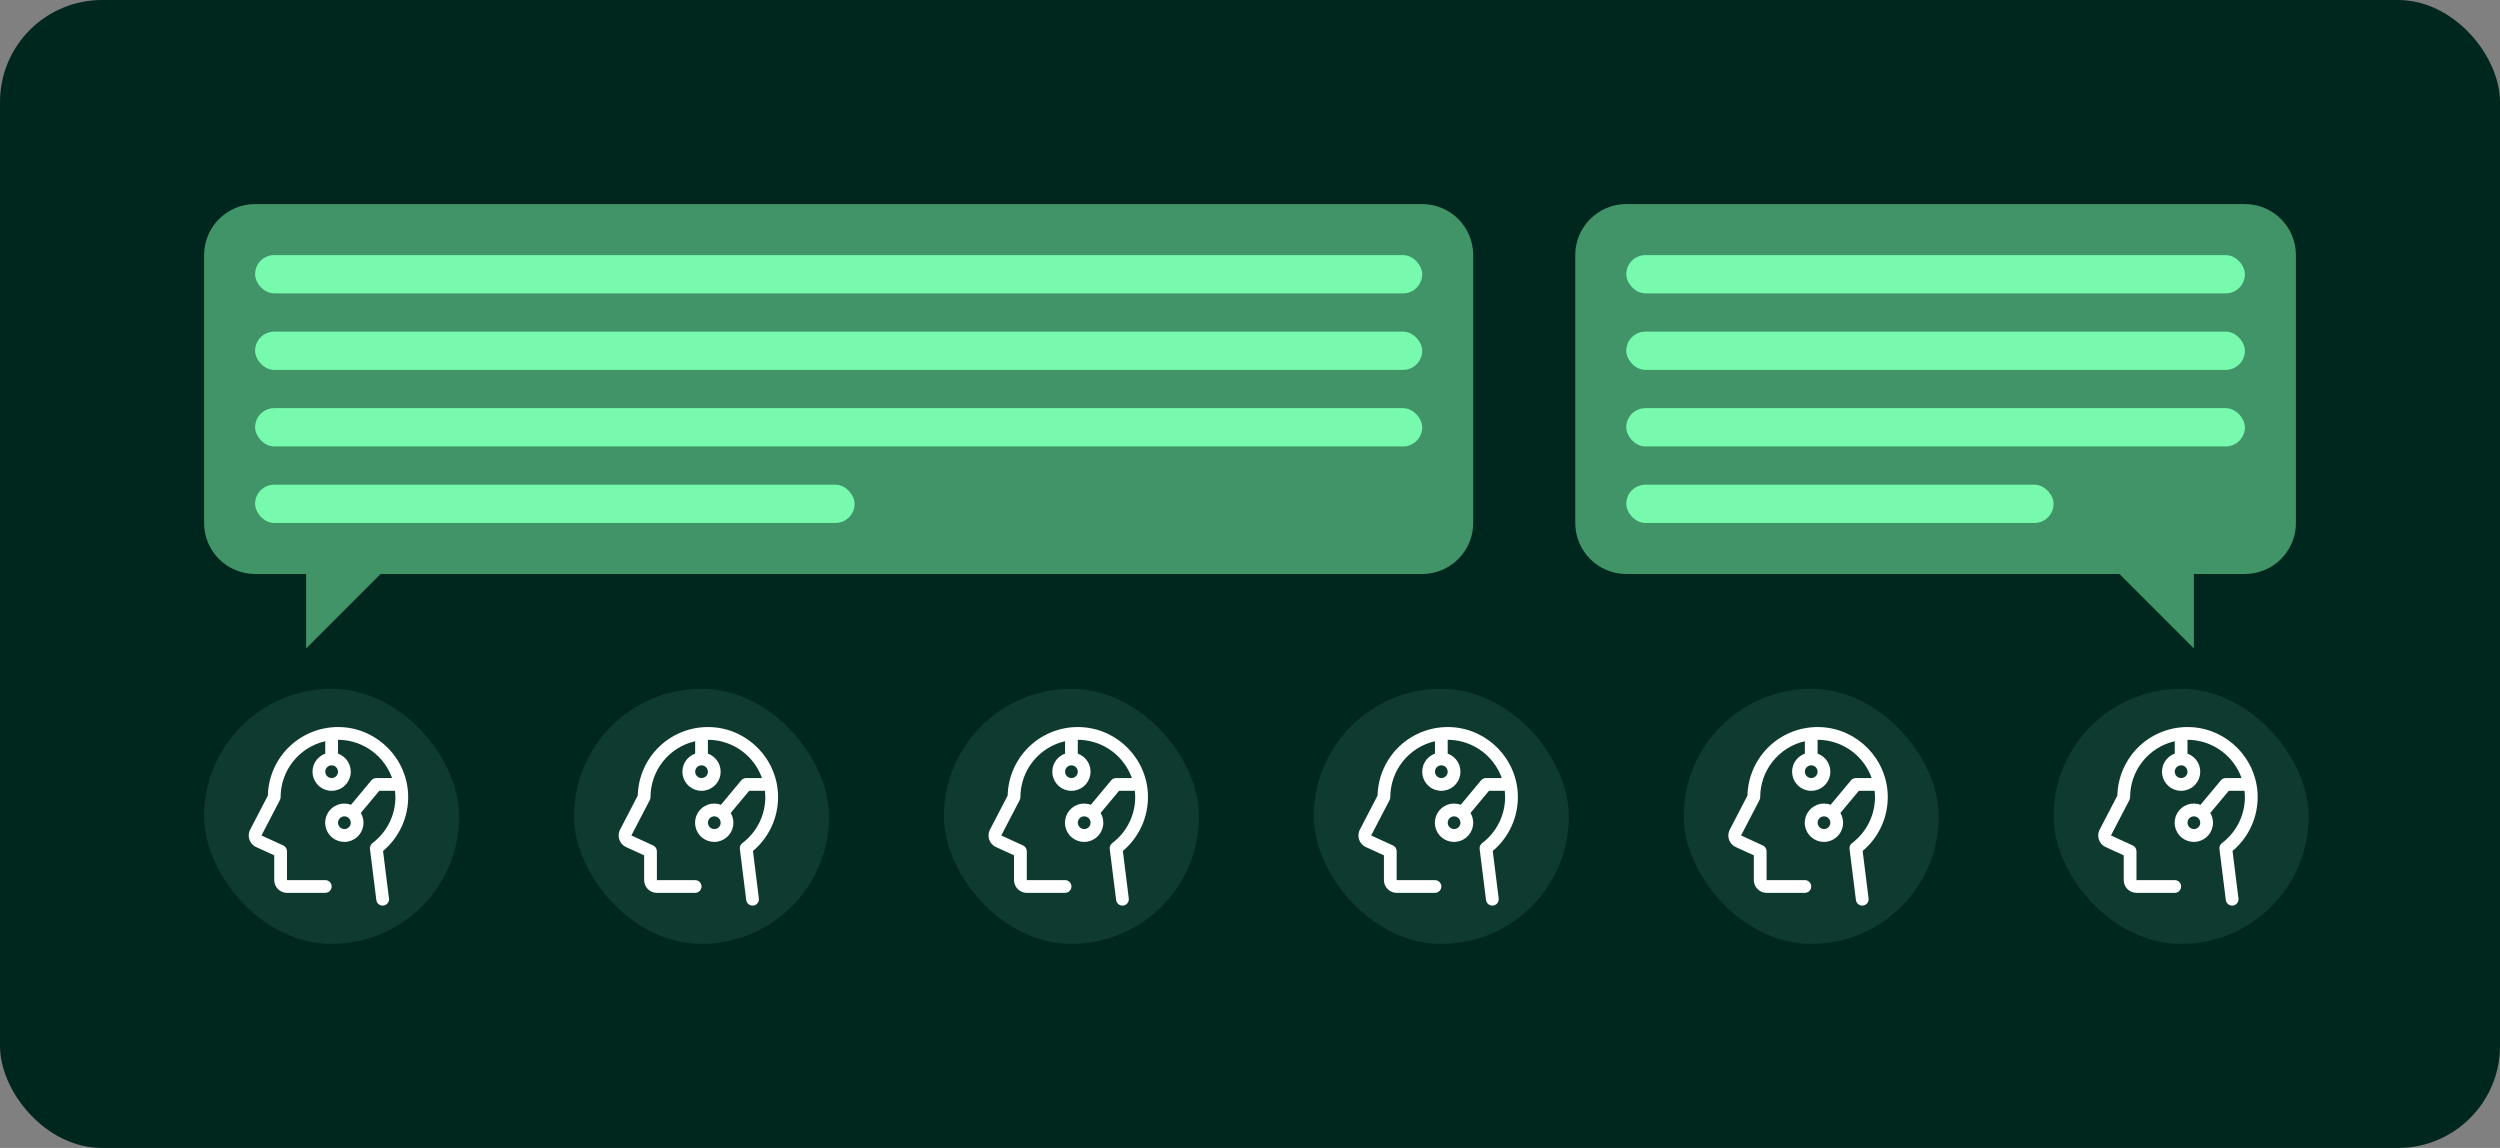 <svg width="392" height="180" viewBox="0 0 392 180" fill="none" xmlns="http://www.w3.org/2000/svg">
<rect x="0" y="0" width="392" height="180" fill="#808080" stroke="none"/>
<rect width="392" height="180" rx="16" fill="#00271D"/>
<rect x="32" y="108" width="40" height="40" rx="20" fill="#0E3A2F"/>
<path d="M60.062 133.434C61.327 132.372 62.337 131.039 63.019 129.535C63.7 128.03 64.035 126.392 64 124.741C63.875 119.028 59.299 114.316 53.595 114.016C52.123 113.936 50.651 114.153 49.264 114.653C47.878 115.153 46.606 115.927 45.525 116.928C44.443 117.929 43.574 119.137 42.968 120.481C42.363 121.825 42.033 123.277 42 124.75L39.194 130.148C39.182 130.17 39.171 130.193 39.161 130.215C38.96 130.684 38.946 131.212 39.121 131.691C39.297 132.17 39.649 132.564 40.105 132.793L40.136 132.806L43 134.118V138C43 138.53 43.211 139.039 43.586 139.414C43.961 139.789 44.47 140 45 140H51C51.265 140 51.52 139.895 51.707 139.707C51.895 139.52 52 139.265 52 139C52 138.735 51.895 138.48 51.707 138.293C51.52 138.105 51.265 138 51 138H45V133.476C45 133.285 44.945 133.097 44.842 132.936C44.738 132.774 44.591 132.646 44.416 132.566L41 131L43.884 125.458C43.959 125.317 43.999 125.16 44 125C44 122.96 44.692 120.981 45.964 119.387C47.236 117.792 49.011 116.677 51 116.224V118.173C50.333 118.408 49.77 118.873 49.412 119.483C49.054 120.093 48.924 120.811 49.043 121.508C49.163 122.206 49.525 122.838 50.066 123.295C50.607 123.751 51.292 124.001 52 124.001C52.708 124.001 53.393 123.751 53.934 123.295C54.475 122.838 54.837 122.206 54.957 121.508C55.077 120.811 54.946 120.093 54.588 119.483C54.23 118.873 53.667 118.408 53 118.173V116C53.163 116 53.325 116 53.487 116.013C55.261 116.114 56.965 116.736 58.386 117.801C59.808 118.866 60.884 120.327 61.48 122H59C58.853 122 58.708 122.032 58.576 122.094C58.443 122.157 58.325 122.247 58.231 122.36L55.042 126.188C54.377 125.94 53.646 125.935 52.978 126.174C52.31 126.414 51.748 126.882 51.392 127.495C51.035 128.109 50.907 128.829 51.031 129.528C51.154 130.227 51.52 130.86 52.065 131.315C52.61 131.769 53.298 132.017 54.008 132.013C54.718 132.01 55.403 131.755 55.943 131.295C56.483 130.834 56.843 130.198 56.959 129.498C57.075 128.797 56.94 128.079 56.578 127.469L59.469 124H61.943C61.972 124.26 61.991 124.523 61.998 124.788C62.029 126.22 61.719 127.639 61.093 128.928C60.468 130.217 59.545 131.338 58.4 132.2C58.259 132.306 58.148 132.447 58.08 132.609C58.011 132.771 57.986 132.949 58.008 133.124L59.008 141.124C59.038 141.365 59.155 141.587 59.338 141.748C59.52 141.91 59.755 141.999 59.999 141.999C60.041 141.999 60.082 141.996 60.124 141.991C60.254 141.975 60.38 141.933 60.494 141.868C60.608 141.804 60.709 141.717 60.789 141.613C60.87 141.509 60.929 141.391 60.964 141.264C60.999 141.138 61.009 141.005 60.992 140.875L60.062 133.434ZM52 122C51.802 122 51.609 121.941 51.444 121.831C51.28 121.722 51.152 121.565 51.076 121.383C51.001 121.2 50.981 120.999 51.019 120.805C51.058 120.611 51.153 120.433 51.293 120.293C51.433 120.153 51.611 120.058 51.805 120.019C51.999 119.981 52.2 120 52.383 120.076C52.565 120.152 52.722 120.28 52.831 120.444C52.941 120.609 53 120.802 53 121C53 121.265 52.895 121.52 52.707 121.707C52.52 121.895 52.265 122 52 122ZM54 130C53.802 130 53.609 129.941 53.444 129.831C53.28 129.722 53.152 129.565 53.076 129.383C53.001 129.2 52.981 128.999 53.019 128.805C53.058 128.611 53.153 128.433 53.293 128.293C53.433 128.153 53.611 128.058 53.805 128.019C53.999 127.981 54.2 128 54.383 128.076C54.565 128.152 54.722 128.28 54.831 128.444C54.941 128.609 55 128.802 55 129C55 129.265 54.895 129.52 54.707 129.707C54.52 129.895 54.265 130 54 130Z" fill="white"/>
<rect x="90" y="108" width="40" height="40" rx="20" fill="#0E3A2F"/>
<path d="M118.063 133.434C119.327 132.372 120.337 131.039 121.019 129.535C121.7 128.03 122.036 126.392 122 124.741C121.875 119.028 117.299 114.316 111.595 114.016C110.123 113.936 108.651 114.153 107.264 114.653C105.878 115.153 104.606 115.927 103.525 116.928C102.443 117.929 101.574 119.137 100.968 120.481C100.363 121.825 100.034 123.277 100 124.75L97.194 130.148C97.183 130.17 97.171 130.193 97.161 130.215C96.96 130.684 96.946 131.212 97.121 131.691C97.297 132.17 97.649 132.564 98.105 132.793L98.136 132.806L101 134.118V138C101 138.53 101.211 139.039 101.586 139.414C101.961 139.789 102.47 140 103 140H109C109.265 140 109.52 139.895 109.707 139.707C109.895 139.52 110 139.265 110 139C110 138.735 109.895 138.48 109.707 138.293C109.52 138.105 109.265 138 109 138H103V133.476C103 133.285 102.945 133.097 102.842 132.936C102.738 132.774 102.591 132.646 102.416 132.566L99 131L101.884 125.458C101.959 125.317 101.999 125.16 102 125C102 122.96 102.692 120.981 103.964 119.387C105.236 117.792 107.011 116.677 109 116.224V118.173C108.333 118.408 107.77 118.873 107.412 119.483C107.054 120.093 106.924 120.811 107.043 121.508C107.163 122.206 107.525 122.838 108.066 123.295C108.607 123.751 109.292 124.001 110 124.001C110.708 124.001 111.393 123.751 111.934 123.295C112.475 122.838 112.837 122.206 112.957 121.508C113.076 120.811 112.946 120.093 112.588 119.483C112.23 118.873 111.667 118.408 111 118.173V116C111.163 116 111.325 116 111.488 116.013C113.261 116.114 114.965 116.736 116.387 117.801C117.808 118.866 118.884 120.327 119.48 122H117C116.853 122 116.708 122.032 116.576 122.094C116.443 122.157 116.325 122.247 116.231 122.36L113.043 126.188C112.377 125.94 111.646 125.935 110.978 126.174C110.31 126.414 109.748 126.882 109.392 127.495C109.035 128.109 108.907 128.829 109.031 129.528C109.154 130.227 109.52 130.86 110.065 131.315C110.61 131.769 111.298 132.017 112.008 132.013C112.718 132.01 113.403 131.755 113.943 131.295C114.483 130.834 114.843 130.198 114.959 129.498C115.075 128.797 114.94 128.079 114.578 127.469L117.469 124H119.943C119.973 124.26 119.991 124.523 119.998 124.788C120.029 126.22 119.719 127.639 119.093 128.928C118.468 130.217 117.545 131.338 116.4 132.2C116.259 132.306 116.148 132.447 116.079 132.609C116.011 132.771 115.986 132.949 116.008 133.124L117.008 141.124C117.038 141.365 117.155 141.587 117.338 141.748C117.52 141.91 117.755 141.999 117.999 141.999C118.041 141.999 118.082 141.996 118.124 141.991C118.254 141.975 118.38 141.933 118.494 141.868C118.608 141.804 118.709 141.717 118.789 141.613C118.87 141.509 118.93 141.391 118.964 141.264C118.999 141.138 119.009 141.005 118.993 140.875L118.063 133.434ZM110 122C109.802 122 109.609 121.941 109.444 121.831C109.28 121.722 109.152 121.565 109.076 121.383C109 121.2 108.981 120.999 109.019 120.805C109.058 120.611 109.153 120.433 109.293 120.293C109.433 120.153 109.611 120.058 109.805 120.019C109.999 119.981 110.2 120 110.383 120.076C110.565 120.152 110.722 120.28 110.832 120.444C110.941 120.609 111 120.802 111 121C111 121.265 110.895 121.52 110.707 121.707C110.52 121.895 110.265 122 110 122ZM112 130C111.802 130 111.609 129.941 111.444 129.831C111.28 129.722 111.152 129.565 111.076 129.383C111 129.2 110.981 128.999 111.019 128.805C111.058 128.611 111.153 128.433 111.293 128.293C111.433 128.153 111.611 128.058 111.805 128.019C111.999 127.981 112.2 128 112.383 128.076C112.565 128.152 112.722 128.28 112.832 128.444C112.941 128.609 113 128.802 113 129C113 129.265 112.895 129.52 112.707 129.707C112.52 129.895 112.265 130 112 130Z" fill="white"/>
<rect x="148" y="108" width="40" height="40" rx="20" fill="#0E3A2F"/>
<path d="M176.063 133.434C177.327 132.372 178.337 131.039 179.019 129.535C179.7 128.03 180.036 126.392 180 124.741C179.875 119.028 175.299 114.316 169.595 114.016C168.123 113.936 166.651 114.153 165.264 114.653C163.878 115.153 162.606 115.927 161.525 116.928C160.443 117.929 159.574 119.137 158.968 120.481C158.363 121.825 158.034 123.277 158 124.75L155.194 130.148C155.183 130.17 155.171 130.193 155.161 130.215C154.96 130.684 154.946 131.212 155.121 131.691C155.297 132.17 155.649 132.564 156.105 132.793L156.136 132.806L159 134.118V138C159 138.53 159.211 139.039 159.586 139.414C159.961 139.789 160.47 140 161 140H167C167.265 140 167.52 139.895 167.707 139.707C167.895 139.52 168 139.265 168 139C168 138.735 167.895 138.48 167.707 138.293C167.52 138.105 167.265 138 167 138H161V133.476C161 133.285 160.945 133.097 160.842 132.936C160.738 132.774 160.591 132.646 160.416 132.566L157 131L159.884 125.458C159.959 125.317 159.999 125.16 160 125C160 122.96 160.692 120.981 161.964 119.387C163.236 117.792 165.011 116.677 167 116.224V118.173C166.333 118.408 165.77 118.873 165.412 119.483C165.054 120.093 164.924 120.811 165.043 121.508C165.163 122.206 165.525 122.838 166.066 123.295C166.607 123.751 167.292 124.001 168 124.001C168.708 124.001 169.393 123.751 169.934 123.295C170.475 122.838 170.837 122.206 170.957 121.508C171.076 120.811 170.946 120.093 170.588 119.483C170.23 118.873 169.667 118.408 169 118.173V116C169.163 116 169.325 116 169.488 116.013C171.261 116.114 172.965 116.736 174.387 117.801C175.808 118.866 176.884 120.327 177.48 122H175C174.853 122 174.708 122.032 174.576 122.094C174.443 122.157 174.325 122.247 174.231 122.36L171.043 126.188C170.377 125.94 169.646 125.935 168.978 126.174C168.31 126.414 167.748 126.882 167.392 127.495C167.035 128.109 166.907 128.829 167.031 129.528C167.154 130.227 167.52 130.86 168.065 131.315C168.61 131.769 169.298 132.017 170.008 132.013C170.718 132.01 171.403 131.755 171.943 131.295C172.483 130.834 172.843 130.198 172.959 129.498C173.075 128.797 172.94 128.079 172.578 127.469L175.469 124H177.943C177.973 124.26 177.991 124.523 177.998 124.788C178.029 126.22 177.719 127.639 177.093 128.928C176.468 130.217 175.545 131.338 174.4 132.2C174.259 132.306 174.148 132.447 174.079 132.609C174.011 132.771 173.986 132.949 174.008 133.124L175.008 141.124C175.038 141.365 175.155 141.587 175.338 141.748C175.52 141.91 175.755 141.999 175.999 141.999C176.041 141.999 176.082 141.996 176.124 141.991C176.254 141.975 176.38 141.933 176.494 141.868C176.608 141.804 176.709 141.717 176.789 141.613C176.87 141.509 176.93 141.391 176.964 141.264C176.999 141.138 177.009 141.005 176.993 140.875L176.063 133.434ZM168 122C167.802 122 167.609 121.941 167.444 121.831C167.28 121.722 167.152 121.565 167.076 121.383C167 121.2 166.981 120.999 167.019 120.805C167.058 120.611 167.153 120.433 167.293 120.293C167.433 120.153 167.611 120.058 167.805 120.019C167.999 119.981 168.2 120 168.383 120.076C168.565 120.152 168.722 120.28 168.832 120.444C168.941 120.609 169 120.802 169 121C169 121.265 168.895 121.52 168.707 121.707C168.52 121.895 168.265 122 168 122ZM170 130C169.802 130 169.609 129.941 169.444 129.831C169.28 129.722 169.152 129.565 169.076 129.383C169 129.2 168.981 128.999 169.019 128.805C169.058 128.611 169.153 128.433 169.293 128.293C169.433 128.153 169.611 128.058 169.805 128.019C169.999 127.981 170.2 128 170.383 128.076C170.565 128.152 170.722 128.28 170.832 128.444C170.941 128.609 171 128.802 171 129C171 129.265 170.895 129.52 170.707 129.707C170.52 129.895 170.265 130 170 130Z" fill="white"/>
<rect x="206" y="108" width="40" height="40" rx="20" fill="#0E3A2F"/>
<path d="M234.063 133.434C235.327 132.372 236.337 131.039 237.019 129.535C237.7 128.03 238.036 126.392 238 124.741C237.875 119.028 233.299 114.316 227.595 114.016C226.123 113.936 224.651 114.153 223.264 114.653C221.878 115.153 220.606 115.927 219.525 116.928C218.443 117.929 217.574 119.137 216.968 120.481C216.363 121.825 216.034 123.277 216 124.75L213.194 130.148C213.183 130.17 213.171 130.193 213.161 130.215C212.96 130.684 212.946 131.212 213.121 131.691C213.297 132.17 213.649 132.564 214.105 132.793L214.136 132.806L217 134.118V138C217 138.53 217.211 139.039 217.586 139.414C217.961 139.789 218.47 140 219 140H225C225.265 140 225.52 139.895 225.707 139.707C225.895 139.52 226 139.265 226 139C226 138.735 225.895 138.48 225.707 138.293C225.52 138.105 225.265 138 225 138H219V133.476C219 133.285 218.945 133.097 218.842 132.936C218.738 132.774 218.591 132.646 218.416 132.566L215 131L217.884 125.458C217.959 125.317 217.999 125.16 218 125C218 122.96 218.692 120.981 219.964 119.387C221.236 117.792 223.011 116.677 225 116.224V118.173C224.333 118.408 223.77 118.873 223.412 119.483C223.054 120.093 222.924 120.811 223.043 121.508C223.163 122.206 223.525 122.838 224.066 123.295C224.607 123.751 225.292 124.001 226 124.001C226.708 124.001 227.393 123.751 227.934 123.295C228.475 122.838 228.837 122.206 228.957 121.508C229.076 120.811 228.946 120.093 228.588 119.483C228.23 118.873 227.667 118.408 227 118.173V116C227.163 116 227.325 116 227.488 116.013C229.261 116.114 230.965 116.736 232.387 117.801C233.808 118.866 234.884 120.327 235.48 122H233C232.853 122 232.708 122.032 232.576 122.094C232.443 122.157 232.325 122.247 232.231 122.36L229.043 126.188C228.377 125.94 227.646 125.935 226.978 126.174C226.31 126.414 225.748 126.882 225.392 127.495C225.035 128.109 224.907 128.829 225.031 129.528C225.154 130.227 225.52 130.86 226.065 131.315C226.61 131.769 227.298 132.017 228.008 132.013C228.718 132.01 229.403 131.755 229.943 131.295C230.483 130.834 230.843 130.198 230.959 129.498C231.075 128.797 230.94 128.079 230.578 127.469L233.469 124H235.943C235.973 124.26 235.991 124.523 235.998 124.788C236.029 126.22 235.719 127.639 235.093 128.928C234.468 130.217 233.545 131.338 232.4 132.2C232.259 132.306 232.148 132.447 232.079 132.609C232.011 132.771 231.986 132.949 232.008 133.124L233.008 141.124C233.038 141.365 233.155 141.587 233.338 141.748C233.52 141.91 233.755 141.999 233.999 141.999C234.041 141.999 234.082 141.996 234.124 141.991C234.254 141.975 234.38 141.933 234.494 141.868C234.608 141.804 234.709 141.717 234.789 141.613C234.87 141.509 234.93 141.391 234.964 141.264C234.999 141.138 235.009 141.005 234.993 140.875L234.063 133.434ZM226 122C225.802 122 225.609 121.941 225.444 121.831C225.28 121.722 225.152 121.565 225.076 121.383C225 121.2 224.981 120.999 225.019 120.805C225.058 120.611 225.153 120.433 225.293 120.293C225.433 120.153 225.611 120.058 225.805 120.019C225.999 119.981 226.2 120 226.383 120.076C226.565 120.152 226.722 120.28 226.832 120.444C226.941 120.609 227 120.802 227 121C227 121.265 226.895 121.52 226.707 121.707C226.52 121.895 226.265 122 226 122ZM228 130C227.802 130 227.609 129.941 227.444 129.831C227.28 129.722 227.152 129.565 227.076 129.383C227 129.2 226.981 128.999 227.019 128.805C227.058 128.611 227.153 128.433 227.293 128.293C227.433 128.153 227.611 128.058 227.805 128.019C227.999 127.981 228.2 128 228.383 128.076C228.565 128.152 228.722 128.28 228.832 128.444C228.941 128.609 229 128.802 229 129C229 129.265 228.895 129.52 228.707 129.707C228.52 129.895 228.265 130 228 130Z" fill="white"/>
<rect x="264" y="108" width="40" height="40" rx="20" fill="#0E3A2F"/>
<path d="M292.063 133.434C293.327 132.372 294.337 131.039 295.019 129.535C295.7 128.03 296.036 126.392 296 124.741C295.875 119.028 291.299 114.316 285.595 114.016C284.123 113.936 282.651 114.153 281.264 114.653C279.878 115.153 278.606 115.927 277.525 116.928C276.443 117.929 275.574 119.137 274.968 120.481C274.363 121.825 274.034 123.277 274 124.75L271.194 130.148C271.183 130.17 271.171 130.193 271.161 130.215C270.96 130.684 270.946 131.212 271.121 131.691C271.297 132.17 271.649 132.564 272.105 132.793L272.136 132.806L275 134.118V138C275 138.53 275.211 139.039 275.586 139.414C275.961 139.789 276.47 140 277 140H283C283.265 140 283.52 139.895 283.707 139.707C283.895 139.52 284 139.265 284 139C284 138.735 283.895 138.48 283.707 138.293C283.52 138.105 283.265 138 283 138H277V133.476C277 133.285 276.945 133.097 276.842 132.936C276.738 132.774 276.591 132.646 276.416 132.566L273 131L275.884 125.458C275.959 125.317 275.999 125.16 276 125C276 122.96 276.692 120.981 277.964 119.387C279.236 117.792 281.011 116.677 283 116.224V118.173C282.333 118.408 281.77 118.873 281.412 119.483C281.054 120.093 280.924 120.811 281.043 121.508C281.163 122.206 281.525 122.838 282.066 123.295C282.607 123.751 283.292 124.001 284 124.001C284.708 124.001 285.393 123.751 285.934 123.295C286.475 122.838 286.837 122.206 286.957 121.508C287.076 120.811 286.946 120.093 286.588 119.483C286.23 118.873 285.667 118.408 285 118.173V116C285.163 116 285.325 116 285.488 116.013C287.261 116.114 288.965 116.736 290.387 117.801C291.808 118.866 292.884 120.327 293.48 122H291C290.853 122 290.708 122.032 290.576 122.094C290.443 122.157 290.325 122.247 290.231 122.36L287.043 126.188C286.377 125.94 285.646 125.935 284.978 126.174C284.31 126.414 283.748 126.882 283.392 127.495C283.035 128.109 282.907 128.829 283.031 129.528C283.154 130.227 283.52 130.86 284.065 131.315C284.61 131.769 285.298 132.017 286.008 132.013C286.718 132.01 287.403 131.755 287.943 131.295C288.483 130.834 288.843 130.198 288.959 129.498C289.075 128.797 288.94 128.079 288.578 127.469L291.469 124H293.943C293.973 124.26 293.991 124.523 293.998 124.788C294.029 126.22 293.719 127.639 293.093 128.928C292.468 130.217 291.545 131.338 290.4 132.2C290.259 132.306 290.148 132.447 290.079 132.609C290.011 132.771 289.986 132.949 290.008 133.124L291.008 141.124C291.038 141.365 291.155 141.587 291.338 141.748C291.52 141.91 291.755 141.999 291.999 141.999C292.041 141.999 292.082 141.996 292.124 141.991C292.254 141.975 292.38 141.933 292.494 141.868C292.608 141.804 292.709 141.717 292.789 141.613C292.87 141.509 292.93 141.391 292.964 141.264C292.999 141.138 293.009 141.005 292.993 140.875L292.063 133.434ZM284 122C283.802 122 283.609 121.941 283.444 121.831C283.28 121.722 283.152 121.565 283.076 121.383C283 121.2 282.981 120.999 283.019 120.805C283.058 120.611 283.153 120.433 283.293 120.293C283.433 120.153 283.611 120.058 283.805 120.019C283.999 119.981 284.2 120 284.383 120.076C284.565 120.152 284.722 120.28 284.832 120.444C284.941 120.609 285 120.802 285 121C285 121.265 284.895 121.52 284.707 121.707C284.52 121.895 284.265 122 284 122ZM286 130C285.802 130 285.609 129.941 285.444 129.831C285.28 129.722 285.152 129.565 285.076 129.383C285 129.2 284.981 128.999 285.019 128.805C285.058 128.611 285.153 128.433 285.293 128.293C285.433 128.153 285.611 128.058 285.805 128.019C285.999 127.981 286.2 128 286.383 128.076C286.565 128.152 286.722 128.28 286.832 128.444C286.941 128.609 287 128.802 287 129C287 129.265 286.895 129.52 286.707 129.707C286.52 129.895 286.265 130 286 130Z" fill="white"/>
<rect x="322" y="108" width="40" height="40" rx="20" fill="#0E3A2F"/>
<path d="M350.062 133.434C351.327 132.372 352.337 131.039 353.019 129.535C353.7 128.03 354.035 126.392 354 124.741C353.875 119.028 349.299 114.316 343.595 114.016C342.123 113.936 340.651 114.153 339.264 114.653C337.878 115.153 336.606 115.927 335.524 116.928C334.443 117.929 333.574 119.137 332.968 120.481C332.363 121.825 332.033 123.277 332 124.75L329.194 130.148C329.182 130.17 329.171 130.193 329.161 130.215C328.96 130.684 328.946 131.212 329.121 131.691C329.297 132.17 329.648 132.564 330.105 132.793L330.136 132.806L333 134.118V138C333 138.53 333.211 139.039 333.586 139.414C333.961 139.789 334.469 140 335 140H341C341.265 140 341.519 139.895 341.707 139.707C341.895 139.52 342 139.265 342 139C342 138.735 341.895 138.48 341.707 138.293C341.519 138.105 341.265 138 341 138H335V133.476C335 133.285 334.945 133.097 334.842 132.936C334.738 132.774 334.59 132.646 334.416 132.566L331 131L333.884 125.458C333.959 125.317 333.999 125.16 334 125C334 122.96 334.692 120.981 335.964 119.387C337.236 117.792 339.011 116.677 341 116.224V118.173C340.333 118.408 339.77 118.873 339.412 119.483C339.054 120.093 338.923 120.811 339.043 121.508C339.163 122.206 339.525 122.838 340.066 123.295C340.607 123.751 341.292 124.001 342 124.001C342.708 124.001 343.393 123.751 343.934 123.295C344.475 122.838 344.837 122.206 344.957 121.508C345.076 120.811 344.946 120.093 344.588 119.483C344.229 118.873 343.667 118.408 343 118.173V116C343.162 116 343.325 116 343.487 116.013C345.261 116.114 346.965 116.736 348.386 117.801C349.808 118.866 350.884 120.327 351.48 122H349C348.853 122 348.708 122.032 348.575 122.094C348.443 122.157 348.325 122.247 348.231 122.36L345.042 126.188C344.377 125.94 343.646 125.935 342.978 126.174C342.31 126.414 341.748 126.882 341.392 127.495C341.035 128.109 340.907 128.829 341.031 129.528C341.154 130.227 341.52 130.86 342.065 131.315C342.61 131.769 343.298 132.017 344.008 132.013C344.717 132.01 345.403 131.755 345.943 131.295C346.483 130.834 346.843 130.198 346.959 129.498C347.075 128.797 346.94 128.079 346.577 127.469L349.469 124H351.942C351.972 124.26 351.991 124.523 351.997 124.788C352.029 126.22 351.719 127.639 351.093 128.928C350.468 130.217 349.544 131.338 348.4 132.2C348.259 132.306 348.148 132.447 348.079 132.609C348.01 132.771 347.986 132.949 348.007 133.124L349.007 141.124C349.038 141.365 349.155 141.587 349.338 141.748C349.52 141.91 349.755 141.999 349.999 141.999C350.04 141.999 350.082 141.996 350.124 141.991C350.254 141.975 350.38 141.933 350.494 141.868C350.608 141.804 350.709 141.717 350.789 141.613C350.87 141.509 350.929 141.391 350.964 141.264C350.999 141.138 351.009 141.005 350.992 140.875L350.062 133.434ZM342 122C341.802 122 341.609 121.941 341.444 121.831C341.28 121.722 341.152 121.565 341.076 121.383C341 121.2 340.981 120.999 341.019 120.805C341.058 120.611 341.153 120.433 341.293 120.293C341.433 120.153 341.611 120.058 341.805 120.019C341.999 119.981 342.2 120 342.383 120.076C342.565 120.152 342.721 120.28 342.831 120.444C342.941 120.609 343 120.802 343 121C343 121.265 342.895 121.52 342.707 121.707C342.519 121.895 342.265 122 342 122ZM344 130C343.802 130 343.609 129.941 343.444 129.831C343.28 129.722 343.152 129.565 343.076 129.383C343 129.2 342.981 128.999 343.019 128.805C343.058 128.611 343.153 128.433 343.293 128.293C343.433 128.153 343.611 128.058 343.805 128.019C343.999 127.981 344.2 128 344.383 128.076C344.565 128.152 344.721 128.28 344.831 128.444C344.941 128.609 345 128.802 345 129C345 129.265 344.895 129.52 344.707 129.707C344.519 129.895 344.265 130 344 130Z" fill="white"/>
<path d="M32 40C32 35.582 35.582 32 40 32H223C227.418 32 231 35.582 231 40V82C231 86.418 227.418 90 223 90H40C35.582 90 32 86.418 32 82V40Z" fill="#419468"/>
<rect x="40" y="40" width="183" height="6" rx="3" fill="#78FAAE"/>
<rect x="40" y="52" width="183" height="6" rx="3" fill="#78FAAE"/>
<rect x="40" y="64" width="183" height="6" rx="3" fill="#78FAAE"/>
<rect x="40" y="76" width="94" height="6" rx="3" fill="#78FAAE"/>
<path d="M247 40C247 35.582 250.582 32 255 32H352C356.418 32 360 35.582 360 40V82C360 86.418 356.418 90 352 90H255C250.582 90 247 86.418 247 82V40Z" fill="#419468"/>
<rect x="255" y="40" width="97" height="6" rx="3" fill="#78FAAE"/>
<rect x="255" y="52" width="97" height="6" rx="3" fill="#78FAAE"/>
<rect x="255" y="64" width="97" height="6" rx="3" fill="#78FAAE"/>
<rect x="255" y="76" width="67" height="6" rx="3" fill="#78FAAE"/>
<path d="M48 89.678H60L48 101.678V89.678Z" fill="#419468"/>
<path d="M344 89.678H332L344 101.678V89.678Z" fill="#419468"/>
</svg>
